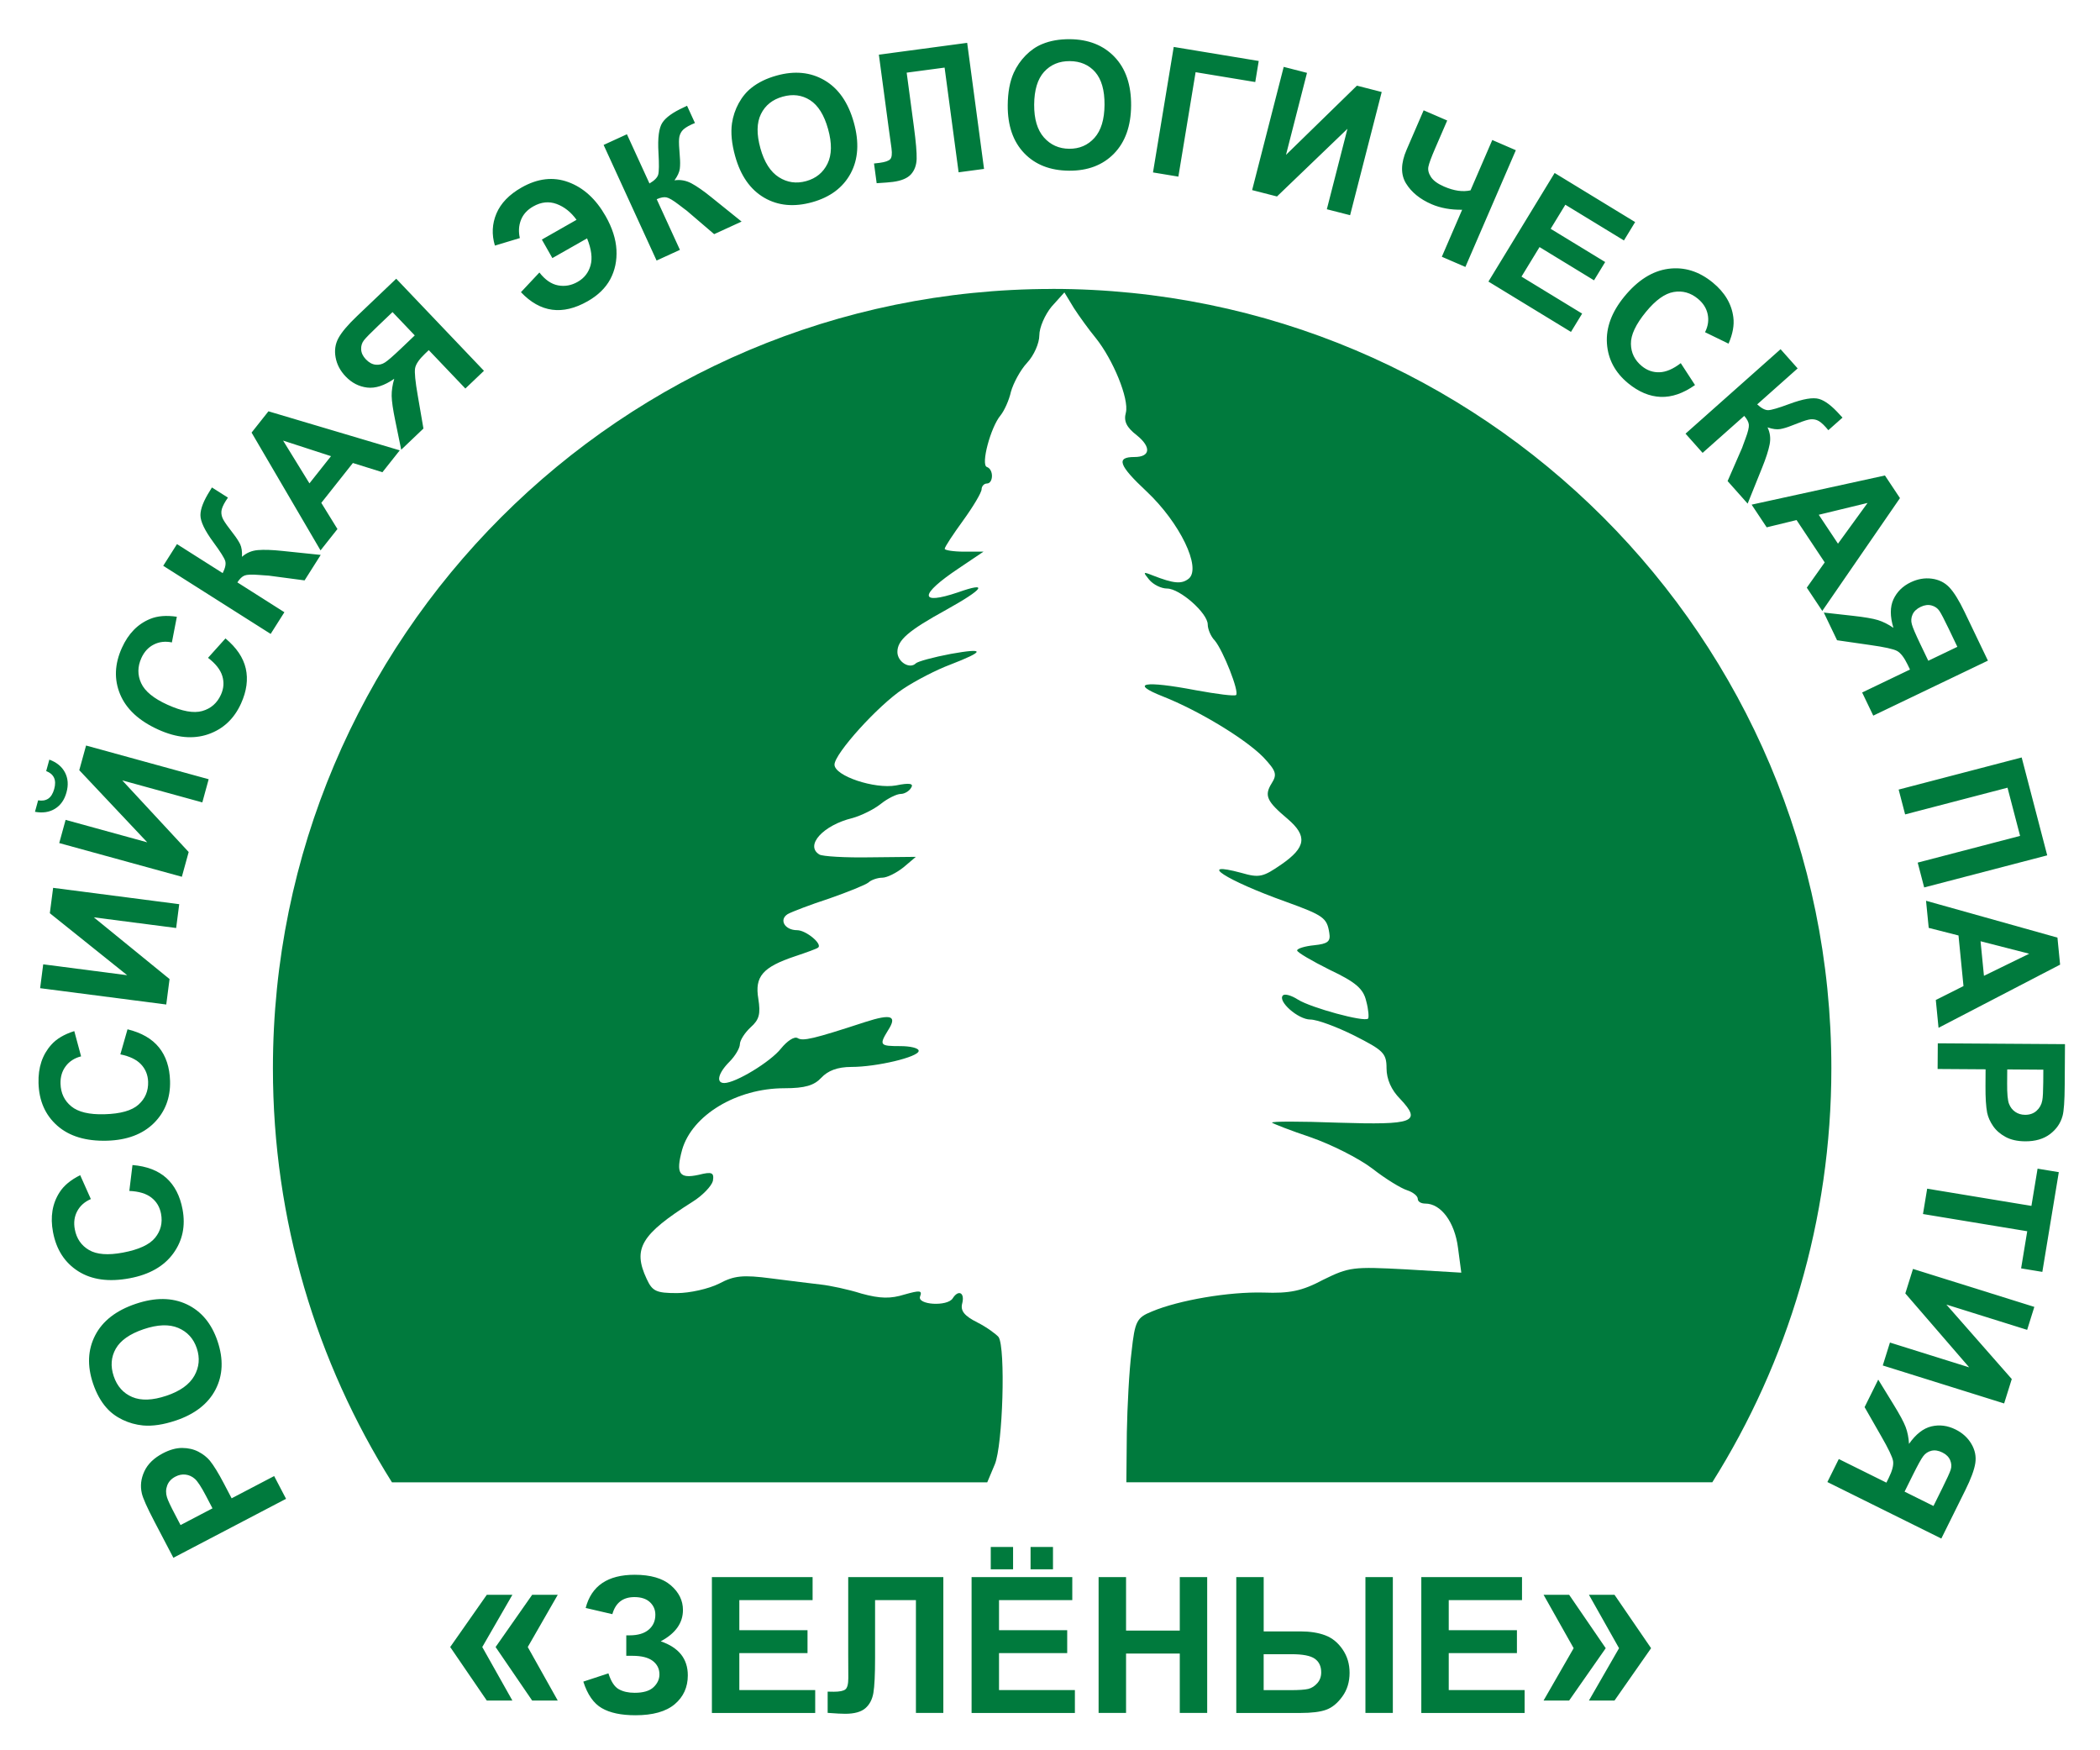<?xml version="1.0" encoding="UTF-8" standalone="no"?>
<!-- Created with Inkscape (http://www.inkscape.org/) -->

<svg
   xmlns:dc="http://purl.org/dc/elements/1.1/"
   xmlns:cc="http://creativecommons.org/ns#"
   xmlns:rdf="http://www.w3.org/1999/02/22-rdf-syntax-ns#"
   xmlns:svg="http://www.w3.org/2000/svg"
   xmlns="http://www.w3.org/2000/svg"
   version="1.1"
   width="300"
   height="250"
   viewBox="0 0 84.667 70.556"
   id="svg2"
   xml:space="preserve"
   style="fill-rule:evenodd">
 <defs
   id="defs4"><style
     type="text/css"
     id="style6" /></defs>
 <path
   d="m 42.42,11.646 c 17.348,0 31.416,14.068 31.416,31.416 0,6.133 -1.76,11.855 -4.8,16.691 l -23.624,0 0.019,-2.003 c 0.019,-1.049 0.095,-2.518 0.191,-3.261 0.134,-1.24 0.21,-1.373 0.82,-1.621 1.087,-0.458 3.109,-0.801 4.501,-0.763 1.049,0.038 1.545,-0.057 2.403,-0.515 1.049,-0.515 1.202,-0.534 3.338,-0.42 l 2.232,0.133 -0.134,-1.011 c -0.133,-1.03 -0.687,-1.774 -1.316,-1.774 -0.172,0 -0.305,-0.076 -0.305,-0.191 0,-0.114 -0.191,-0.267 -0.42,-0.343 -0.248,-0.076 -0.877,-0.458 -1.411,-0.877 -0.553,-0.42 -1.659,-0.973 -2.479,-1.259 -0.801,-0.267 -1.526,-0.553 -1.564,-0.591 -0.057,-0.057 1.144,-0.057 2.67,0 3.052,0.095 3.376,-0.019 2.498,-0.954 -0.362,-0.362 -0.553,-0.801 -0.553,-1.24 0,-0.61 -0.134,-0.725 -1.297,-1.316 -0.725,-0.362 -1.507,-0.648 -1.774,-0.648 -0.496,0 -1.335,-0.744 -1.106,-0.973 0.076,-0.076 0.343,0 0.61,0.172 0.515,0.324 2.67,0.915 2.823,0.763 0.038,-0.038 0.019,-0.362 -0.076,-0.706 -0.114,-0.496 -0.42,-0.763 -1.469,-1.259 -0.725,-0.362 -1.316,-0.706 -1.316,-0.782 0,-0.076 0.305,-0.172 0.687,-0.21 0.553,-0.057 0.668,-0.153 0.61,-0.496 -0.095,-0.61 -0.229,-0.706 -1.755,-1.259 -2.403,-0.858 -3.643,-1.659 -1.793,-1.163 0.725,0.21 0.877,0.172 1.621,-0.343 0.992,-0.687 1.049,-1.144 0.248,-1.831 -0.839,-0.706 -0.954,-0.935 -0.648,-1.43 0.229,-0.362 0.191,-0.496 -0.324,-1.049 -0.725,-0.744 -2.613,-1.888 -4.062,-2.46 -1.354,-0.534 -0.763,-0.648 1.335,-0.248 0.839,0.153 1.564,0.248 1.621,0.191 0.133,-0.133 -0.515,-1.774 -0.858,-2.193 -0.172,-0.172 -0.286,-0.477 -0.286,-0.648 0,-0.458 -1.125,-1.45 -1.64,-1.45 -0.229,0 -0.553,-0.153 -0.725,-0.362 -0.248,-0.305 -0.248,-0.324 0.133,-0.172 0.877,0.343 1.182,0.362 1.469,0.133 0.515,-0.439 -0.362,-2.251 -1.697,-3.509 -1.144,-1.068 -1.24,-1.392 -0.496,-1.392 0.648,0 0.687,-0.401 0.095,-0.877 -0.42,-0.324 -0.534,-0.572 -0.439,-0.915 0.134,-0.553 -0.515,-2.136 -1.221,-3.013 -0.267,-0.324 -0.668,-0.877 -0.877,-1.202 l -0.381,-0.629 -0.515,0.572 c -0.267,0.324 -0.496,0.839 -0.496,1.163 0,0.305 -0.21,0.801 -0.496,1.106 -0.267,0.286 -0.553,0.82 -0.648,1.163 -0.076,0.343 -0.267,0.763 -0.42,0.954 -0.4,0.477 -0.801,1.984 -0.553,2.079 0.286,0.095 0.267,0.668 0,0.668 -0.114,0 -0.21,0.114 -0.21,0.229 0,0.133 -0.343,0.706 -0.744,1.259 -0.401,0.553 -0.744,1.068 -0.744,1.144 0,0.057 0.362,0.114 0.782,0.114 l 0.782,0 -0.992,0.668 c -1.602,1.068 -1.621,1.507 -0.038,0.973 1.24,-0.439 1.068,-0.153 -0.477,0.706 -1.526,0.839 -1.964,1.221 -1.964,1.697 0,0.4 0.496,0.706 0.744,0.458 0.076,-0.076 0.706,-0.248 1.411,-0.381 1.392,-0.248 1.392,-0.114 -0.038,0.439 -0.515,0.191 -1.373,0.629 -1.888,0.973 -1.011,0.668 -2.765,2.613 -2.765,3.052 0,0.458 1.621,0.992 2.479,0.839 0.553,-0.114 0.725,-0.076 0.61,0.095 -0.076,0.134 -0.267,0.248 -0.42,0.248 -0.153,0 -0.515,0.172 -0.801,0.4 -0.286,0.229 -0.801,0.477 -1.144,0.572 -1.182,0.286 -1.926,1.106 -1.335,1.469 0.114,0.076 1.049,0.133 2.06,0.114 l 1.831,-0.019 -0.496,0.42 c -0.286,0.229 -0.668,0.42 -0.858,0.42 -0.191,0 -0.458,0.095 -0.553,0.191 -0.114,0.095 -0.82,0.381 -1.583,0.648 -0.763,0.248 -1.507,0.534 -1.678,0.629 -0.362,0.229 -0.114,0.648 0.381,0.648 0.362,0 1.049,0.572 0.839,0.706 -0.038,0.038 -0.458,0.191 -0.915,0.343 -1.316,0.439 -1.64,0.82 -1.488,1.717 0.095,0.61 0.038,0.839 -0.305,1.144 -0.248,0.229 -0.439,0.534 -0.439,0.687 0,0.153 -0.191,0.477 -0.42,0.706 -0.458,0.458 -0.553,0.858 -0.21,0.858 0.458,0 1.869,-0.858 2.289,-1.392 0.248,-0.305 0.534,-0.496 0.668,-0.42 0.21,0.134 0.629,0.038 2.727,-0.648 1.068,-0.343 1.297,-0.248 0.915,0.343 -0.362,0.591 -0.324,0.629 0.496,0.629 0.401,0 0.744,0.076 0.744,0.191 0,0.248 -1.697,0.648 -2.708,0.648 -0.572,0 -0.954,0.153 -1.221,0.439 -0.286,0.305 -0.648,0.42 -1.488,0.42 -1.926,0 -3.719,1.087 -4.12,2.479 -0.267,0.973 -0.114,1.182 0.668,1.011 0.534,-0.134 0.629,-0.095 0.572,0.248 -0.057,0.21 -0.42,0.591 -0.82,0.839 -2.079,1.316 -2.422,1.888 -1.85,3.109 0.229,0.496 0.381,0.572 1.221,0.572 0.515,0 1.278,-0.172 1.697,-0.381 0.61,-0.324 0.954,-0.362 2.117,-0.21 0.744,0.095 1.659,0.21 2.003,0.248 0.343,0.038 1.087,0.191 1.621,0.362 0.763,0.21 1.182,0.21 1.736,0.038 0.61,-0.172 0.725,-0.172 0.629,0.076 -0.133,0.343 1.106,0.42 1.316,0.076 0.229,-0.362 0.496,-0.229 0.381,0.21 -0.076,0.286 0.076,0.496 0.61,0.763 0.381,0.191 0.763,0.477 0.858,0.591 0.286,0.439 0.172,4.349 -0.153,5.131 l -0.305,0.725 -24,0 c -3.04,-4.836 -4.8,-10.558 -4.8,-16.691 0,-17.348 14.068,-31.416 31.416,-31.416 z"
   id="path10"
   style="fill:#007a3d;fill-opacity:1" /><path
   d="M 11.533,60.419 6.99,62.796 6.22,61.325 C 5.928,60.767 5.761,60.391 5.718,60.198 c -0.069,-0.296 -0.035,-0.592 0.102,-0.887 0.137,-0.295 0.386,-0.537 0.746,-0.726 0.279,-0.146 0.541,-0.218 0.783,-0.216 0.244,0.002 0.46,0.052 0.65,0.151 0.189,0.099 0.344,0.22 0.463,0.363 0.158,0.196 0.346,0.502 0.564,0.918 l 0.313,0.598 1.714,-0.897 0.48,0.917 z M 7.279,61.477 8.567,60.803 8.305,60.301 C 8.115,59.939 7.965,59.709 7.854,59.613 7.743,59.516 7.619,59.46 7.481,59.443 c -0.138,-0.016 -0.273,0.011 -0.408,0.081 -0.165,0.086 -0.276,0.206 -0.333,0.36 -0.056,0.152 -0.059,0.311 -0.008,0.473 0.036,0.121 0.142,0.346 0.315,0.676 L 7.279,61.477 z M 7.085,57.264 C 6.589,57.431 6.149,57.497 5.764,57.462 5.48,57.434 5.206,57.359 4.945,57.234 4.685,57.109 4.468,56.949 4.296,56.753 4.065,56.494 3.885,56.166 3.751,55.771 3.51,55.054 3.539,54.407 3.838,53.828 c 0.299,-0.579 0.844,-1.002 1.635,-1.269 0.785,-0.265 1.47,-0.257 2.058,0.02 0.586,0.277 1,0.773 1.24,1.486 0.244,0.723 0.217,1.372 -0.08,1.947 -0.298,0.575 -0.833,0.993 -1.606,1.253 z M 6.712,56.264 C 7.262,56.079 7.636,55.811 7.834,55.462 8.033,55.111 8.065,54.741 7.934,54.35 7.802,53.959 7.553,53.686 7.186,53.53 6.82,53.375 6.356,53.391 5.792,53.581 c -0.557,0.188 -0.931,0.45 -1.124,0.786 -0.191,0.337 -0.219,0.707 -0.083,1.111 0.136,0.405 0.385,0.684 0.746,0.838 0.36,0.153 0.82,0.137 1.38,-0.052 z m -1.498,-8.256 0.127,-1.044 c 0.579,0.048 1.034,0.223 1.368,0.524 0.332,0.301 0.55,0.723 0.651,1.264 0.125,0.669 -1.202e-4,1.262 -0.376,1.778 -0.377,0.516 -0.962,0.85 -1.754,0.998 C 4.391,51.686 3.699,51.591 3.153,51.245 2.609,50.899 2.27,50.374 2.137,49.667 2.021,49.051 2.109,48.516 2.402,48.063 2.574,47.793 2.851,47.563 3.233,47.373 l 0.43,0.963 c -0.251,0.108 -0.434,0.271 -0.55,0.489 -0.116,0.217 -0.148,0.461 -0.097,0.731 0.07,0.373 0.261,0.652 0.573,0.834 0.311,0.182 0.767,0.217 1.368,0.104 C 5.594,50.374 6.027,50.175 6.254,49.895 6.482,49.615 6.561,49.292 6.492,48.926 6.441,48.655 6.312,48.438 6.103,48.276 5.895,48.113 5.598,48.025 5.213,48.008 z m -0.362,-5.505 0.289,-1.011 c 0.564,0.138 0.987,0.382 1.269,0.732 0.281,0.349 0.43,0.8 0.446,1.35 0.019,0.68 -0.198,1.246 -0.649,1.698 C 5.752,45.722 5.122,45.96 4.317,45.983 3.463,46.007 2.795,45.805 2.31,45.378 1.826,44.951 1.573,44.379 1.553,43.66 1.535,43.034 1.706,42.519 2.066,42.117 2.277,41.877 2.588,41.694 2.995,41.565 l 0.274,1.018 c -0.264,0.067 -0.471,0.2 -0.619,0.397 -0.148,0.196 -0.218,0.433 -0.21,0.707 0.011,0.379 0.156,0.685 0.436,0.913 0.279,0.229 0.724,0.334 1.335,0.317 0.648,-0.018 1.107,-0.147 1.374,-0.389 0.269,-0.241 0.398,-0.547 0.387,-0.92 C 5.962,43.334 5.869,43.1 5.688,42.907 5.508,42.714 5.228,42.579 4.851,42.503 z M 1.618,39.835 1.742,38.873 5.127,39.312 2.009,36.813 2.142,35.79 7.226,36.449 7.102,37.409 3.782,36.979 6.836,39.467 6.703,40.493 1.618,39.835 z M 2.388,33.985 2.645,33.05 5.936,33.955 3.196,31.047 3.47,30.053 8.413,31.412 8.157,32.346 4.929,31.458 7.607,34.346 7.332,35.344 2.388,33.985 z m -0.526,-2.902 0.127,-0.462 c 0.298,0.11 0.509,0.284 0.631,0.519 0.123,0.237 0.143,0.504 0.06,0.803 -0.082,0.299 -0.235,0.518 -0.462,0.658 -0.225,0.14 -0.495,0.181 -0.808,0.124 l 0.127,-0.463 c 0.164,0.029 0.299,0.005 0.409,-0.068 0.108,-0.074 0.188,-0.203 0.239,-0.387 0.051,-0.184 0.048,-0.336 -0.007,-0.455 -0.056,-0.12 -0.16,-0.209 -0.316,-0.269 z m 6.525,-4.565 0.703,-0.782 c 0.446,0.371 0.719,0.775 0.819,1.214 0.099,0.437 0.036,0.907 -0.191,1.409 C 9.438,28.978 8.995,29.392 8.391,29.6 7.786,29.806 7.116,29.744 6.382,29.411 5.604,29.059 5.092,28.584 4.843,27.988 4.595,27.392 4.619,26.767 4.916,26.113 5.174,25.542 5.553,25.154 6.053,24.95 6.349,24.827 6.708,24.799 7.13,24.862 l -0.2,1.035 c -0.267,-0.055 -0.511,-0.027 -0.731,0.086 -0.22,0.111 -0.386,0.293 -0.499,0.543 -0.157,0.346 -0.16,0.684 -0.009,1.012 0.15,0.328 0.504,0.618 1.061,0.87 0.59,0.267 1.059,0.353 1.406,0.253 C 8.504,28.562 8.755,28.342 8.908,28.003 9.022,27.752 9.04,27.501 8.962,27.248 8.885,26.995 8.693,26.752 8.387,26.518 z m -1.806,-3.71 0.554,-0.874 1.843,1.169 C 9.084,22.895 9.117,22.731 9.08,22.612 9.043,22.492 8.886,22.242 8.609,21.866 8.255,21.387 8.079,21.02 8.081,20.765 8.081,20.511 8.21,20.183 8.466,19.779 c 0.013,-0.02 0.039,-0.063 0.078,-0.129 l 0.646,0.41 -0.082,0.122 c -0.113,0.178 -0.174,0.324 -0.182,0.434 -0.008,0.111 0.017,0.221 0.076,0.329 0.058,0.109 0.196,0.302 0.414,0.582 0.115,0.148 0.204,0.285 0.266,0.41 0.06,0.126 0.085,0.296 0.074,0.509 0.179,-0.159 0.392,-0.25 0.64,-0.271 0.248,-0.021 0.573,-0.01 0.973,0.032 l 1.562,0.162 -0.651,1.027 -1.447,-0.192 c -0.021,-0.002 -0.062,-0.005 -0.124,-0.008 -0.022,-0.001 -0.113,-0.007 -0.273,-0.02 -0.284,-0.023 -0.476,-0.015 -0.574,0.023 -0.099,0.038 -0.196,0.13 -0.292,0.277 L 11.466,24.68 10.912,25.554 6.582,22.809 z m 9.537,-4.655 -0.7,0.883 -1.191,-0.372 -1.273,1.607 0.651,1.055 -0.682,0.861 -2.78,-4.749 0.68,-0.858 5.294,1.574 z m -2.774,0.235 -1.93,-0.627 1.062,1.724 0.869,-1.097 z m 5.42,-2.724 -1.477,-1.55 -0.152,0.145 c -0.236,0.225 -0.369,0.419 -0.399,0.583 -0.029,0.163 0.007,0.533 0.108,1.109 l 0.228,1.324 -0.896,0.854 -0.237,-1.156 c -0.095,-0.457 -0.144,-0.795 -0.148,-1.012 -0.003,-0.216 0.032,-0.448 0.104,-0.692 -0.397,0.276 -0.761,0.394 -1.093,0.354 -0.332,-0.04 -0.621,-0.19 -0.869,-0.45 -0.216,-0.226 -0.35,-0.481 -0.402,-0.765 -0.052,-0.283 -0.014,-0.544 0.116,-0.782 0.129,-0.237 0.379,-0.533 0.751,-0.887 l 1.577,-1.503 3.537,3.712 -0.749,0.714 z m -2.939,-3.083 -0.585,0.558 c -0.297,0.283 -0.487,0.476 -0.567,0.578 -0.081,0.104 -0.119,0.225 -0.112,0.367 0.007,0.142 0.069,0.275 0.189,0.4 0.124,0.13 0.255,0.202 0.393,0.217 0.138,0.015 0.266,-0.016 0.384,-0.094 0.118,-0.077 0.331,-0.263 0.64,-0.557 l 0.555,-0.529 -0.897,-0.941 z M 21.846,9.657 23.245,8.861 C 23.02,8.55 22.752,8.337 22.441,8.222 22.13,8.108 21.816,8.141 21.498,8.322 21.257,8.459 21.091,8.641 21.003,8.868 20.915,9.095 20.9,9.339 20.959,9.597 L 19.953,9.9 c -0.134,-0.447 -0.113,-0.878 0.062,-1.293 0.176,-0.415 0.513,-0.764 1.012,-1.048 0.649,-0.369 1.277,-0.442 1.886,-0.218 0.61,0.223 1.112,0.681 1.505,1.372 0.267,0.47 0.412,0.923 0.436,1.358 0.023,0.434 -0.06,0.829 -0.249,1.184 -0.19,0.354 -0.494,0.65 -0.911,0.888 -1.016,0.578 -1.913,0.456 -2.691,-0.365 l 0.744,-0.793 c 0.23,0.295 0.481,0.468 0.753,0.519 0.271,0.051 0.535,0.004 0.79,-0.142 0.264,-0.15 0.436,-0.37 0.519,-0.662 0.082,-0.29 0.036,-0.655 -0.14,-1.091 l -1.399,0.795 -0.425,-0.748 z m 2.489,-3.814 0.941,-0.431 0.909,1.984 c 0.201,-0.117 0.318,-0.237 0.352,-0.357 0.034,-0.121 0.038,-0.415 0.011,-0.882 -0.036,-0.594 0.017,-0.998 0.157,-1.211 0.139,-0.213 0.425,-0.418 0.86,-0.617 0.022,-0.01 0.067,-0.032 0.135,-0.066 l 0.319,0.696 -0.135,0.058 c -0.192,0.088 -0.322,0.177 -0.389,0.265 -0.067,0.089 -0.107,0.195 -0.116,0.317 -0.011,0.123 -3.6e-4,0.36 0.03,0.714 0.016,0.187 0.016,0.35 -6.01e-4,0.489 -0.018,0.138 -0.09,0.295 -0.215,0.468 0.237,-0.036 0.465,0.004 0.684,0.121 0.219,0.117 0.486,0.304 0.799,0.557 L 29.899,8.932 28.793,9.439 27.684,8.49 C 27.667,8.476 27.635,8.452 27.584,8.416 27.567,8.403 27.493,8.349 27.367,8.25 27.141,8.077 26.976,7.979 26.872,7.957 26.769,7.935 26.637,7.96 26.477,8.031 l 0.936,2.041 -0.941,0.431 -2.136,-4.661 z m 5.306,0.457 C 29.5,5.795 29.457,5.352 29.512,4.969 29.554,4.687 29.644,4.417 29.782,4.163 29.921,3.91 30.092,3.702 30.296,3.541 30.568,3.324 30.904,3.16 31.306,3.048 32.034,2.844 32.679,2.907 33.242,3.236 c 0.563,0.329 0.957,0.895 1.182,1.699 0.223,0.798 0.18,1.482 -0.127,2.054 -0.308,0.571 -0.824,0.958 -1.548,1.161 C 32.013,8.355 31.366,8.294 30.808,7.968 30.249,7.641 29.86,7.084 29.641,6.299 z m 1.017,-0.32 c 0.156,0.559 0.405,0.947 0.743,1.163 0.339,0.216 0.707,0.268 1.105,0.157 0.397,-0.111 0.683,-0.345 0.858,-0.704 0.174,-0.357 0.182,-0.822 0.022,-1.394 C 33.228,4.635 32.986,4.248 32.66,4.038 32.334,3.829 31.965,3.782 31.555,3.897 31.143,4.012 30.852,4.246 30.679,4.598 30.507,4.95 30.499,5.409 30.658,5.978 z M 35.434,2.204 38.994,1.727 39.674,6.809 38.649,6.946 38.084,2.725 36.555,2.929 36.845,5.099 c 0.083,0.621 0.12,1.058 0.112,1.31 -0.009,0.252 -0.085,0.457 -0.226,0.616 -0.143,0.159 -0.384,0.261 -0.727,0.307 -0.119,0.016 -0.34,0.035 -0.659,0.053 L 35.238,6.591 35.467,6.564 c 0.215,-0.029 0.356,-0.076 0.422,-0.144 0.067,-0.068 0.084,-0.215 0.054,-0.442 L 35.822,5.105 35.434,2.204 z m 5.195,2.042 c 0.004,-0.523 0.084,-0.96 0.243,-1.314 0.119,-0.26 0.279,-0.494 0.482,-0.7 0.203,-0.205 0.425,-0.358 0.666,-0.456 0.321,-0.134 0.689,-0.198 1.107,-0.196 0.756,0.005 1.358,0.243 1.809,0.715 0.451,0.471 0.673,1.124 0.668,1.959 C 45.597,5.082 45.367,5.727 44.914,6.192 44.461,6.656 43.858,6.886 43.105,6.881 42.343,6.876 41.738,6.639 41.291,6.172 40.844,5.703 40.624,5.061 40.629,4.245 z m 1.066,-0.028 c -0.004,0.58 0.128,1.022 0.394,1.323 0.267,0.301 0.606,0.453 1.019,0.456 0.412,0.003 0.752,-0.143 1.019,-0.44 C 44.392,5.261 44.528,4.817 44.532,4.222 44.536,3.635 44.409,3.196 44.155,2.904 43.899,2.613 43.557,2.467 43.131,2.464 42.704,2.461 42.359,2.606 42.095,2.896 41.833,3.187 41.699,3.627 41.695,4.218 z M 47.322,1.892 50.749,2.458 50.609,3.307 48.204,2.91 47.509,7.12 46.486,6.951 47.322,1.892 z m 4.434,0.804 0.939,0.241 -0.847,3.306 2.86,-2.79 0.999,0.256 L 54.433,8.675 53.495,8.435 54.326,5.192 51.485,7.92 50.483,7.663 51.756,2.696 z m 5.642,1.751 0.95,0.411 -0.486,1.123 c -0.157,0.364 -0.248,0.612 -0.273,0.742 -0.025,0.131 0.01,0.268 0.105,0.413 0.095,0.145 0.271,0.273 0.527,0.384 0.204,0.088 0.394,0.144 0.572,0.169 0.177,0.024 0.342,0.019 0.495,-0.016 l 0.877,-2.029 0.95,0.411 -2.034,4.706 -0.95,-0.411 0.819,-1.895 c -0.23,0.003 -0.448,-0.014 -0.653,-0.051 C 58.092,8.367 57.899,8.31 57.72,8.233 57.251,8.03 56.906,7.75 56.686,7.392 56.467,7.033 56.475,6.581 56.711,6.036 L 57.398,4.447 z M 60.01,11.35 62.679,6.973 65.925,8.952 65.473,9.693 63.111,8.253 62.519,9.223 64.717,10.563 64.267,11.3 62.07,9.96 61.343,11.151 l 2.445,1.491 -0.45,0.738 -3.329,-2.03 z m 7.755,3.29 0.574,0.882 c -0.474,0.335 -0.935,0.494 -1.385,0.477 -0.448,-0.017 -0.886,-0.2 -1.311,-0.549 -0.526,-0.432 -0.811,-0.967 -0.855,-1.604 -0.043,-0.638 0.191,-1.269 0.702,-1.892 0.541,-0.66 1.133,-1.032 1.773,-1.118 0.64,-0.085 1.237,0.099 1.793,0.555 0.484,0.398 0.761,0.864 0.828,1.399 0.042,0.317 -0.023,0.671 -0.193,1.063 l -0.948,-0.461 c 0.123,-0.244 0.158,-0.486 0.106,-0.728 -0.051,-0.241 -0.183,-0.448 -0.396,-0.623 -0.293,-0.241 -0.619,-0.332 -0.975,-0.27 -0.355,0.06 -0.727,0.327 -1.115,0.799 -0.411,0.501 -0.615,0.932 -0.608,1.292 0.005,0.361 0.152,0.659 0.44,0.896 0.213,0.175 0.451,0.258 0.716,0.248 0.264,-0.009 0.549,-0.132 0.854,-0.367 z m 4.024,-0.563 0.688,0.774 -1.631,1.45 c 0.171,0.158 0.319,0.235 0.445,0.233 0.125,-0.003 0.408,-0.085 0.847,-0.248 0.558,-0.208 0.959,-0.276 1.203,-0.204 0.244,0.07 0.524,0.285 0.842,0.642 0.016,0.018 0.05,0.054 0.103,0.11 l -0.572,0.508 -0.095,-0.112 c -0.14,-0.158 -0.263,-0.257 -0.367,-0.295 -0.104,-0.038 -0.217,-0.045 -0.337,-0.018 -0.121,0.026 -0.344,0.105 -0.674,0.238 -0.174,0.07 -0.33,0.118 -0.468,0.142 -0.138,0.023 -0.308,4.81e-4 -0.51,-0.069 0.104,0.216 0.133,0.446 0.084,0.69 -0.048,0.244 -0.148,0.554 -0.299,0.927 l -0.587,1.457 -0.808,-0.909 0.584,-1.338 c 0.008,-0.02 0.022,-0.058 0.042,-0.117 0.007,-0.021 0.038,-0.107 0.095,-0.257 0.1,-0.266 0.145,-0.453 0.136,-0.559 -0.009,-0.105 -0.071,-0.224 -0.186,-0.357 l -1.679,1.491 -0.688,-0.774 3.833,-3.406 z m 1.681,10.55 -0.624,-0.938 0.722,-1.018 -1.135,-1.707 -1.204,0.293 -0.608,-0.914 5.375,-1.176 0.606,0.912 -3.133,4.549 z m 0.633,-2.711 1.193,-1.642 -1.968,0.477 0.775,1.165 z m 0.973,6 1.93,-0.926 -0.091,-0.19 c -0.141,-0.294 -0.285,-0.48 -0.431,-0.56 -0.146,-0.078 -0.509,-0.158 -1.088,-0.239 l -1.33,-0.192 -0.535,-1.116 1.173,0.131 c 0.464,0.051 0.8,0.109 1.008,0.172 0.207,0.064 0.416,0.169 0.626,0.313 -0.14,-0.463 -0.139,-0.845 0.001,-1.149 0.141,-0.303 0.372,-0.532 0.696,-0.687 0.282,-0.135 0.566,-0.184 0.851,-0.146 0.286,0.038 0.522,0.155 0.708,0.352 0.185,0.196 0.39,0.525 0.612,0.988 l 0.942,1.964 -4.623,2.217 -0.448,-0.933 z m 3.84,-1.842 -0.349,-0.729 c -0.178,-0.37 -0.302,-0.61 -0.375,-0.718 -0.073,-0.109 -0.177,-0.182 -0.315,-0.22 -0.137,-0.037 -0.283,-0.019 -0.439,0.056 -0.161,0.077 -0.271,0.18 -0.328,0.307 -0.057,0.127 -0.067,0.258 -0.029,0.394 0.036,0.136 0.148,0.396 0.332,0.781 l 0.331,0.691 1.172,-0.562 z m 2.593,4.46 1.03,3.946 -4.961,1.294 -0.261,-1.001 4.128,-1.077 -0.507,-1.943 -4.128,1.077 -0.261,-1.001 4.961,-1.295 z m -3.352,10.898 -0.11,-1.122 1.116,-0.56 -0.201,-2.04 -1.201,-0.306 -0.108,-1.093 5.298,1.485 0.107,1.09 -4.901,2.546 z m 1.832,-2.096 1.824,-0.89 -1.962,-0.503 0.137,1.392 z m -1.861,2.721 5.127,0.034 -0.011,1.66 c -0.004,0.629 -0.033,1.04 -0.086,1.23 -0.078,0.293 -0.247,0.539 -0.506,0.736 -0.259,0.196 -0.593,0.293 -1,0.291 -0.315,-0.002 -0.58,-0.061 -0.793,-0.177 -0.214,-0.116 -0.381,-0.262 -0.503,-0.439 -0.121,-0.176 -0.201,-0.356 -0.239,-0.538 -0.047,-0.247 -0.07,-0.606 -0.067,-1.075 l 0.004,-0.674 -1.934,-0.013 0.007,-1.035 z m 4.253,1.063 -1.454,-0.01 -0.004,0.566 c -0.003,0.408 0.022,0.682 0.075,0.819 0.053,0.138 0.136,0.246 0.25,0.325 0.114,0.078 0.246,0.119 0.398,0.12 0.186,0.001 0.341,-0.053 0.463,-0.162 0.121,-0.108 0.199,-0.247 0.23,-0.414 0.025,-0.124 0.037,-0.372 0.04,-0.745 l 0.003,-0.5 z m -4.682,4.797 4.203,0.694 0.248,-1.501 0.856,0.141 -0.664,4.02 -0.856,-0.141 0.247,-1.497 -4.203,-0.694 0.169,-1.022 z m 4.32,4.766 -0.289,0.925 -3.257,-1.019 2.637,3.002 -0.308,0.984 -4.893,-1.531 0.289,-0.924 3.195,1 -2.575,-2.98 0.309,-0.988 4.893,1.531 z m -7.882,6.133 1.918,0.951 0.093,-0.188 c 0.145,-0.292 0.203,-0.52 0.176,-0.685 -0.028,-0.163 -0.188,-0.498 -0.481,-1.005 l -0.667,-1.166 0.55,-1.109 0.618,1.005 c 0.245,0.397 0.407,0.697 0.485,0.9 0.077,0.202 0.123,0.431 0.138,0.686 0.278,-0.395 0.58,-0.63 0.906,-0.706 0.325,-0.076 0.649,-0.034 0.97,0.125 0.28,0.139 0.493,0.333 0.639,0.581 0.146,0.248 0.199,0.507 0.158,0.774 -0.04,0.267 -0.174,0.631 -0.402,1.09 l -0.968,1.952 -4.594,-2.278 0.46,-0.927 z m 3.816,1.892 0.359,-0.724 c 0.182,-0.368 0.295,-0.613 0.335,-0.737 0.041,-0.125 0.034,-0.252 -0.02,-0.383 -0.055,-0.131 -0.159,-0.235 -0.314,-0.312 -0.16,-0.08 -0.309,-0.103 -0.444,-0.07 -0.135,0.033 -0.245,0.107 -0.329,0.219 -0.085,0.112 -0.221,0.361 -0.411,0.742 l -0.341,0.687 1.165,0.578 z"
   id="path12"
   style="fill:#007a3d;fill-opacity:1;fill-rule:nonzero" /><path
   d="m 24.689,65.069 -1.076,-0.25 c 0.232,-0.893 0.89,-1.338 1.976,-1.338 0.643,0 1.127,0.142 1.455,0.423 0.328,0.283 0.491,0.615 0.491,0.996 0,0.261 -0.074,0.497 -0.224,0.708 -0.149,0.21 -0.372,0.395 -0.672,0.555 0.363,0.125 0.636,0.301 0.819,0.529 0.181,0.228 0.273,0.509 0.273,0.843 0,0.479 -0.177,0.868 -0.529,1.165 -0.352,0.296 -0.88,0.444 -1.582,0.444 -0.572,0 -1.024,-0.094 -1.355,-0.286 -0.331,-0.19 -0.58,-0.547 -0.747,-1.07 l 1.012,-0.333 c 0.105,0.329 0.244,0.542 0.417,0.639 0.172,0.097 0.386,0.145 0.64,0.145 0.348,0 0.603,-0.075 0.762,-0.226 0.159,-0.15 0.238,-0.323 0.238,-0.518 0,-0.224 -0.091,-0.404 -0.27,-0.542 -0.181,-0.136 -0.453,-0.205 -0.816,-0.205 l -0.251,0 0,-0.825 0.127,0 c 0.339,0 0.598,-0.076 0.776,-0.228 0.18,-0.152 0.269,-0.353 0.269,-0.604 0,-0.2 -0.073,-0.368 -0.218,-0.505 -0.145,-0.136 -0.354,-0.205 -0.626,-0.205 -0.463,0 -0.76,0.23 -0.889,0.687 z m 4.013,3.982 0,-5.476 4.06,0 0,0.927 -2.954,0 0,1.214 2.749,0 0,0.922 -2.749,0 0,1.491 3.059,0 0,0.923 -4.164,0 z m 5.494,-5.476 3.837,0 0,5.476 -1.105,0 0,-4.549 -1.647,0 0,2.338 c 0,0.669 -0.023,1.137 -0.068,1.403 -0.045,0.265 -0.154,0.472 -0.326,0.62 -0.173,0.148 -0.444,0.222 -0.813,0.222 -0.129,0 -0.365,-0.011 -0.705,-0.037 l 0,-0.856 0.246,0.004 c 0.232,0 0.388,-0.031 0.467,-0.093 0.08,-0.062 0.12,-0.215 0.12,-0.46 l -0.004,-0.941 0,-3.126 z m 4.976,5.476 0,-5.476 4.06,0 0,0.927 -2.954,0 0,1.214 2.749,0 0,0.922 -2.749,0 0,1.491 3.059,0 0,0.923 -4.164,0 z m 0.773,-5.79 0,-0.9 0.9,0 0,0.9 -0.9,0 z m 1.605,0 0,-0.9 0.904,0 0,0.9 -0.904,0 z m 2.743,5.79 0,-5.476 1.107,0 0,2.155 2.166,0 0,-2.155 1.105,0 0,5.476 -1.105,0 0,-2.394 -2.166,0 0,2.394 -1.107,0 z m 5.551,-5.476 1.105,0 0,2.189 1.479,0 c 0.389,0 0.723,0.052 1.003,0.158 0.281,0.106 0.514,0.296 0.7,0.569 0.187,0.273 0.281,0.585 0.281,0.94 0,0.371 -0.097,0.69 -0.292,0.958 -0.194,0.268 -0.409,0.445 -0.648,0.532 -0.237,0.088 -0.585,0.131 -1.044,0.131 l -2.584,0 0,-5.476 z m 1.105,4.557 1.08,0 c 0.343,0 0.583,-0.017 0.719,-0.05 0.135,-0.034 0.256,-0.111 0.362,-0.23 0.106,-0.12 0.158,-0.265 0.158,-0.437 0,-0.245 -0.085,-0.427 -0.259,-0.55 -0.173,-0.122 -0.485,-0.182 -0.936,-0.182 l -1.125,0 0,1.448 z m 4.102,-4.557 1.105,0 0,5.476 -1.105,0 0,-5.476 z m 2.253,5.476 0,-5.476 4.06,0 0,0.927 -2.954,0 0,1.214 2.749,0 0,0.922 -2.749,0 0,1.491 3.059,0 0,0.923 -4.164,0 z"
   id="path14"
   style="fill:#007a3d;fill-opacity:1;fill-rule:nonzero" /><path
   d="m 20.658,64.289 -1.214,2.105 1.214,2.157 -1.032,0 -1.475,-2.157 1.475,-2.105 1.032,0 z m 1.829,0 -1.209,2.105 1.209,2.157 -1.032,0 -1.474,-2.157 1.474,-2.105 1.032,0 z m 41.575,4.262 1.214,-2.11 -1.214,-2.153 1.031,0 1.475,2.153 -1.475,2.11 -1.031,0 z m -1.829,0 1.213,-2.11 -1.213,-2.153 1.031,0 1.475,2.153 -1.475,2.11 -1.031,0 z"
   id="path16"
   style="fill:#007a3d;fill-opacity:1;fill-rule:nonzero" />
</svg>